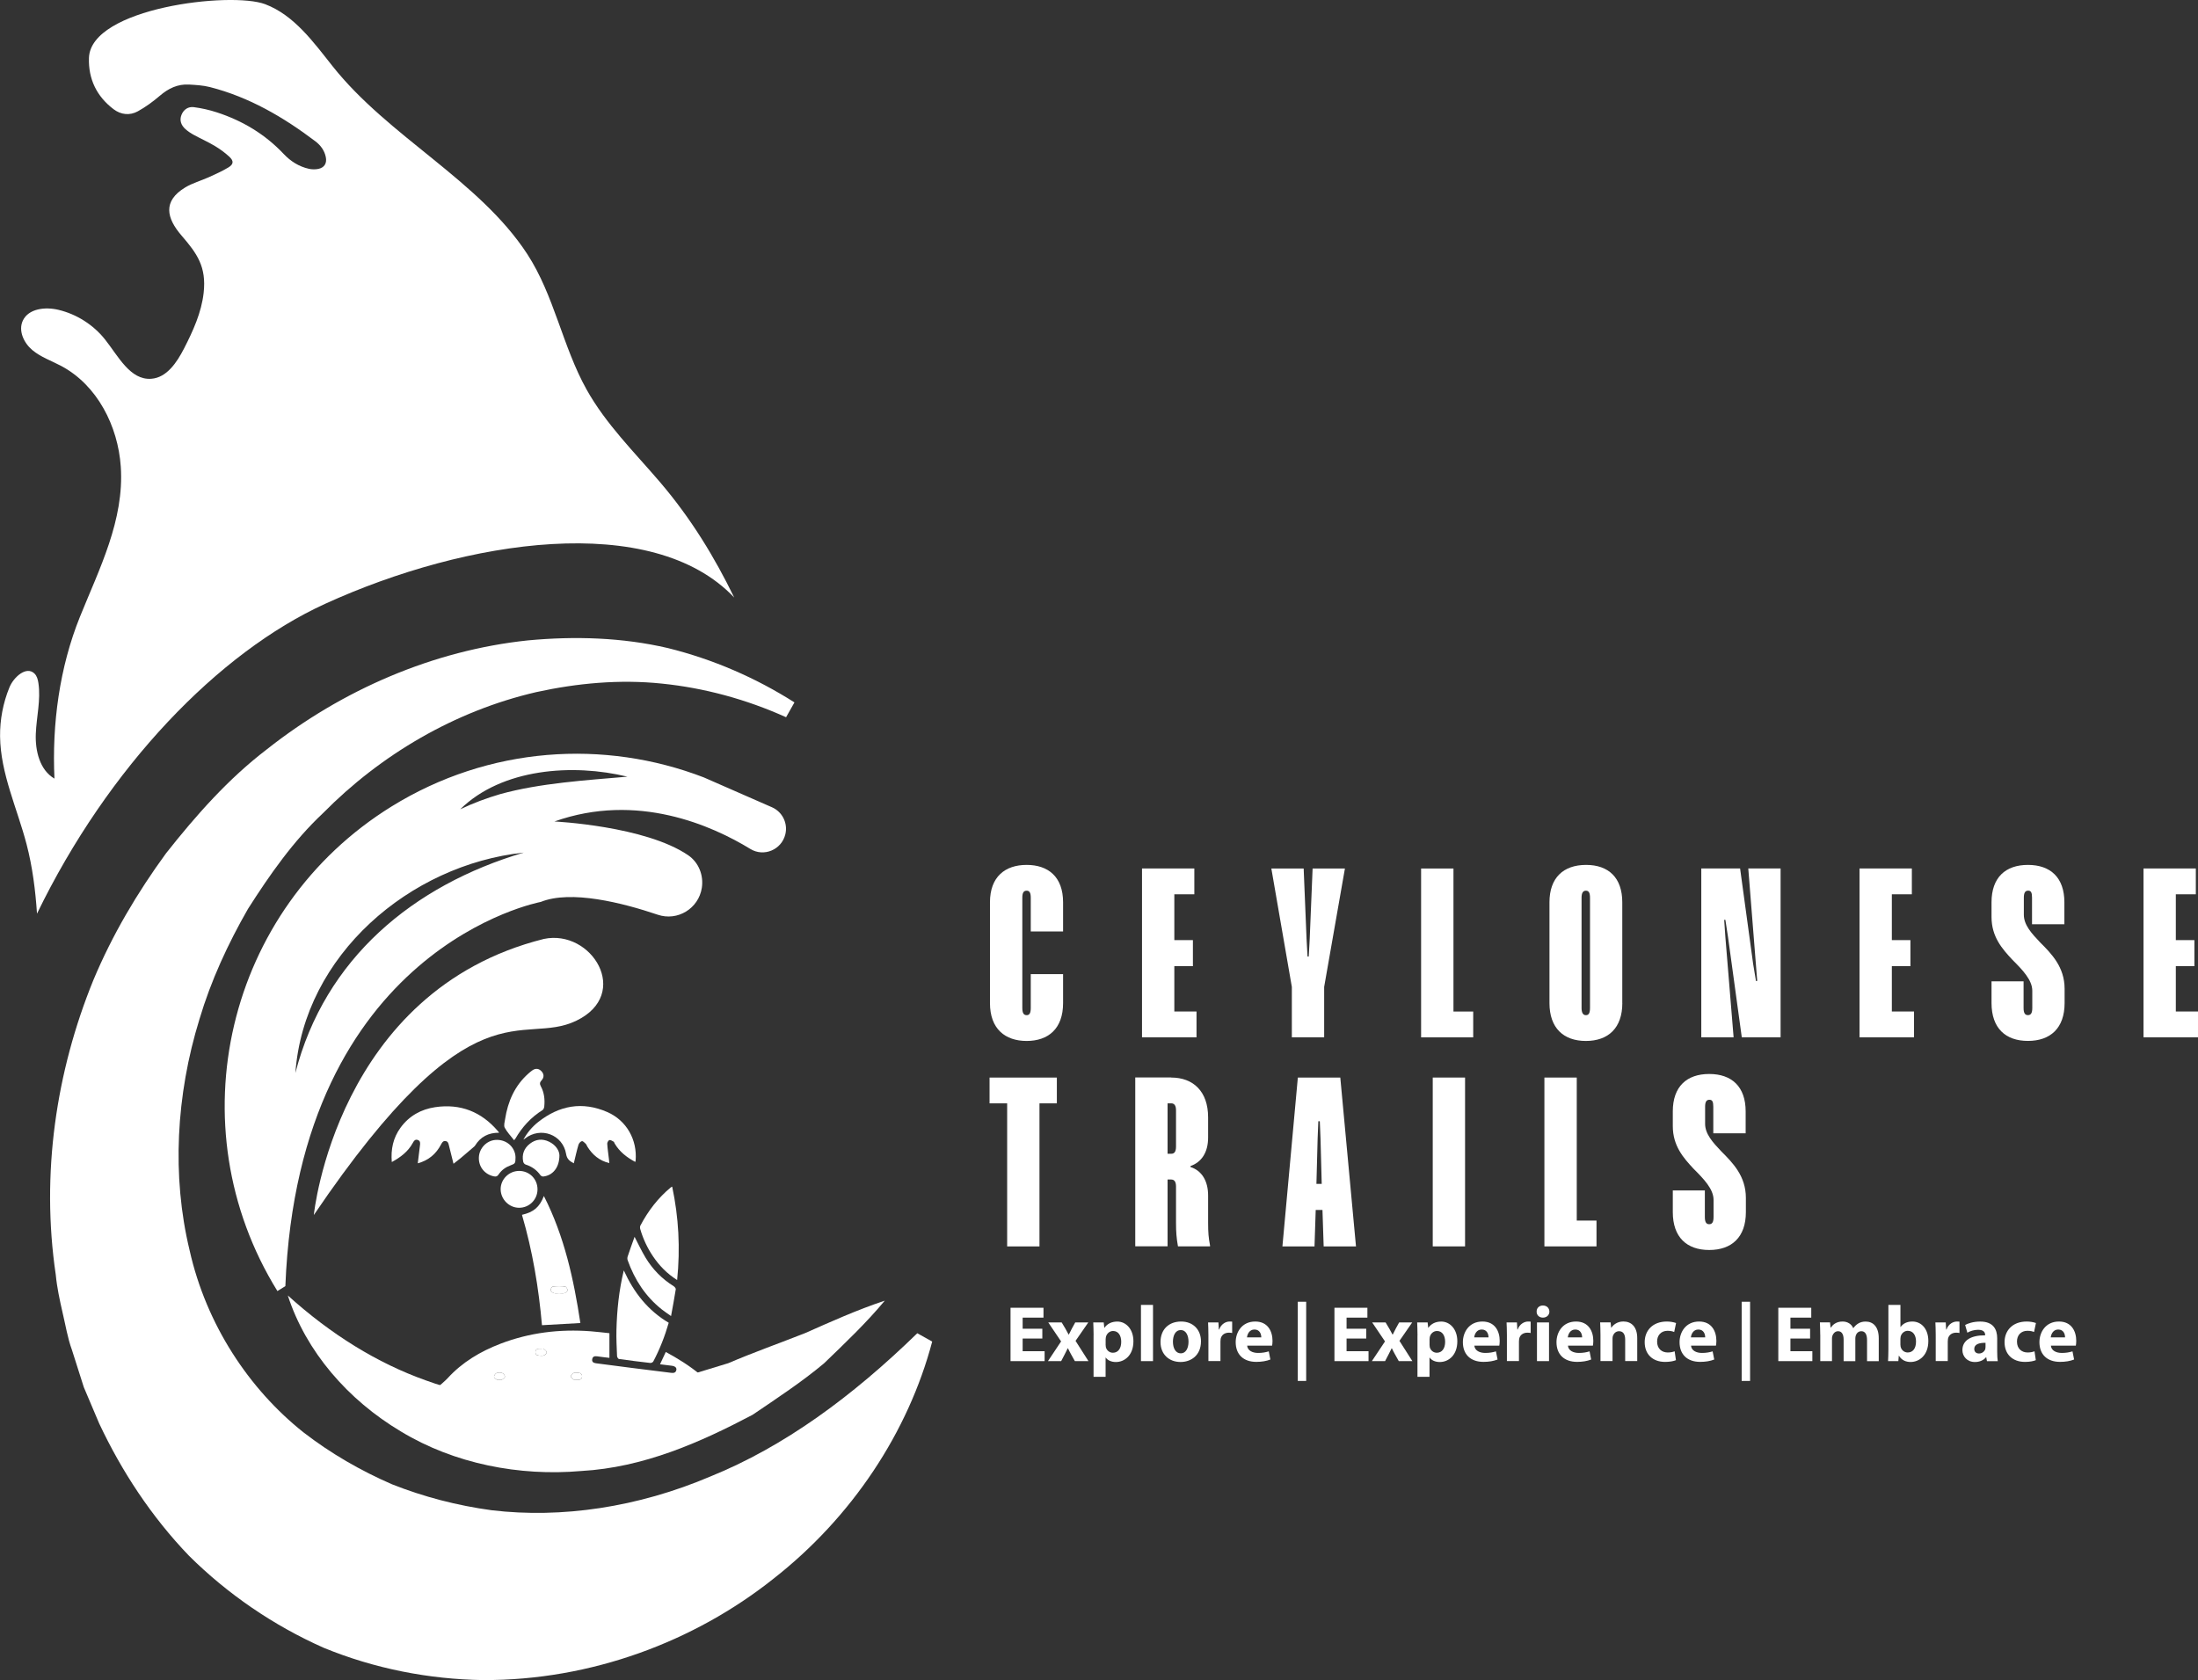 <?xml version="1.0" encoding="utf-8"?>
<!-- Generator: Adobe Illustrator 26.0.1, SVG Export Plug-In . SVG Version: 6.00 Build 0)  -->
<svg version="1.1" id="Layer_1" xmlns="http://www.w3.org/2000/svg" xmlns:xlink="http://www.w3.org/1999/xlink" x="0px" y="0px"
	 viewBox="0 0 585.62 447.67" style="enable-background:new 0 0 585.62 447.67;" xml:space="preserve">
<rect x="0" y="0" width="585.62" height="447.67" fill="#333333" stroke="none"/>
<style type="text/css">
	.st0{fill:#FFFFFF;}
	.st1{fill:#93C13E;}
	.st2{fill:#173557;}
	.st3{fill:#96C03D;}
	.st4{fill:#585856;}
	.st5{opacity:0.1;clip-path:url(#SVGID_00000070798066074652596780000006718733475097017761_);}
	.st6{fill:#989898;}
	.st7{opacity:0.1;clip-path:url(#SVGID_00000068646458070939096140000009341704576466506392_);}
	.st8{opacity:0.1;clip-path:url(#SVGID_00000082333402343929135740000001200202547901142149_);}
	.st9{opacity:0.1;}
	.st10{clip-path:url(#SVGID_00000135660225242821268370000014482652954360698778_);}
	.st11{opacity:0.1;clip-path:url(#SVGID_00000133516341829428072130000002939694391718541442_);}
	.st12{opacity:0.1;clip-path:url(#SVGID_00000135660225242821268370000014482652954360698778_);}
	.st13{fill:#E6E6E5;}
	.st14{fill:none;stroke:#010101;stroke-width:1.53;stroke-miterlimit:10;}
	.st15{fill:none;stroke:#1A1A1A;stroke-width:8.789;stroke-linecap:round;stroke-linejoin:round;stroke-miterlimit:10;}
</style>
<g>
	<path class="st0" d="M86.65,160.88c37.6-17.16,87.14-24.71,108.97-1.66c-5.19-10.66-11.43-20.99-19.81-30.8
		c-6.83-7.98-14.42-15.47-19.53-24.64c-6.41-11.49-8.62-25.08-15.81-36.1c-12.79-19.61-36.96-31.25-51.85-50.03
		C83.49,11.19,78.36,4.04,70.65,1.12C61.57-2.32,24.12,2.07,23.7,15.44c-0.18,5.61,2.07,10.26,6.56,13.66
		c1.95,1.48,4.32,1.74,6.46,0.56c2.09-1.15,4.05-2.59,5.86-4.14c2.28-1.96,4.76-3.16,7.78-2.99c1.86,0.11,3.77,0.21,5.56,0.67
		c10.47,2.67,19.59,8.01,28.12,14.46c1.37,1.04,2.39,2.41,2.76,4.16c0.35,1.65-0.34,2.85-2,3.19c-0.8,0.16-1.7,0.15-2.5-0.03
		c-2.65-0.59-4.88-2.01-6.71-3.95c-4.96-5.26-10.94-8.84-17.75-11.07c-2.01-0.66-4.12-1.14-6.22-1.41c-1.46-0.18-2.7,0.62-3.27,2.07
		c-0.58,1.46-0.08,2.75,1.02,3.75c0.68,0.62,1.48,1.14,2.3,1.59c1.84,1.01,3.77,1.85,5.56,2.93c1.37,0.81,2.68,1.78,3.85,2.85
		c1.25,1.15,1.18,2.03-0.25,2.89c-1.63,0.98-3.39,1.77-5.13,2.56c-2.11,0.95-4.4,1.58-6.36,2.76c-6.04,3.66-4.98,8.17-0.95,12.84
		c4.12,4.77,6.64,8.29,5.87,15.23c-0.58,5.24-2.82,10.15-5.23,14.85c-1.9,3.69-4.59,7.76-8.73,8.06c-5.63,0.41-8.8-6.05-12.31-10.47
		c-3.11-3.91-7.55-6.74-12.41-7.9c-3.49-0.84-7.98-0.37-9.5,2.88c-1.25,2.67,0.26,5.93,2.52,7.83c2.26,1.9,5.13,2.87,7.74,4.26
		c9.56,5.1,15.1,15.99,15.84,26.8c0.97,14.24-5.71,27.21-10.88,40.02c-5.45,13.5-7.47,28.6-6.79,43.12
		c-3.92-2.27-5.15-7.41-4.97-11.94c0.18-4.53,1.37-9.07,0.69-13.55c-0.14-0.89-0.37-1.82-1.01-2.47c-2.13-2.16-5.56,0.85-6.71,3.66
		c-1.69,4.13-2.54,8.6-2.49,13.06c0.12,9.91,4.57,19.17,7.07,28.76c1.57,6.04,2.35,12.23,2.77,18.46
		C28.82,204.36,58.2,173.86,86.65,160.88z"/>
	<path class="st0" d="M248.37,357.47c-6.37,24.07-21.3,46.8-42.43,63.3c-20.95,16.62-48.36,26.99-77.23,26.9
		c-14.38-0.21-28.95-3.04-42.5-8.62c-13.37-5.94-25.57-14.29-35.86-24.51c-10.07-10.48-17.97-22.58-23.93-35.26l-4.09-9.65
		l-3.15-9.9c-1.19-3.25-1.71-6.66-2.51-9.99c-0.76-3.34-1.49-6.68-1.81-10.07c-3.99-26.95,0.11-54.19,9.99-78.45
		c5.06-12.13,11.75-23.38,19.37-33.83c8.02-10.16,16.61-19.89,26.87-27.72c20.13-15.92,44.44-26.39,69.53-29.03
		c12.53-1.18,25.19-0.79,37.32,2.04c12.09,2.99,23.48,7.96,33.73,14.48l-2.23,3.95c-10.63-4.79-21.8-7.81-33.08-8.96
		c-11.29-1.18-22.62-0.11-33.49,2.27c-21.77,5.04-41.51,16.74-56.79,32.23c-7.96,7.46-14.24,16.48-20.01,25.53
		c-5.38,9.37-9.89,19.18-12.92,29.37c-6.25,20.24-7.4,41.83-2.64,61.57c4.45,19.87,15.87,37.03,30.32,48.52
		c7.33,5.67,15.29,10.24,23.64,13.87c8.46,3.34,17.29,5.65,26.57,6.91c18.57,2.2,38.86-0.76,58.23-9
		c19.65-7.96,37.76-21.27,55.13-38.17L248.37,357.47z"/>
	<path class="st0" d="M83.61,323.75c0,0,5.96-59.7,61.28-73.56c12.77-2.71,23.43,14.65,8.68,21.78
		C138.82,279.1,126.3,260.73,83.61,323.75z"/>
	<path class="st0" d="M104.34,214.88c-44.06,27.26-57.69,85.07-30.43,129.13l2.12-1.31c3.56-90.42,68.03-102.37,68.03-102.37
		c8.05-3.26,21.79,0.23,31.18,3.4c5.28,1.79,10.89-1.64,11.75-7.15c0.52-3.35-0.83-6.78-3.64-8.7c-11.48-7.83-35.63-8.99-35.63-8.99
		c22.05-7.84,42,1.08,52.2,7.32c3.61,2.21,8.32,0.21,9.32-3.9c0.72-2.96-0.79-6-3.58-7.22l-18.15-7.95
		C161.05,196.96,130.31,198.82,104.34,214.88z M139.54,227.18c-29.45,8.72-53,28.23-60.84,58.72
		C80.96,254.53,109.21,230.4,139.54,227.18z M122.62,215.64c11.13-10.94,30.04-12.22,44.55-8.69c-10.99,0.95-23.27,1.71-33.87,4.64
		C129.69,212.65,126.18,213.94,122.62,215.64z"/>
	<g>
		<path class="st0" d="M273.54,237.33c-0.83,0-1.16,0.58-1.16,1.87v29.37c0,1.29,0.32,1.93,1.16,1.93c0.77,0,1.09-0.58,1.09-1.93v-9
			h8.61v7.71c0,6.88-3.99,10.09-9.71,10.09c-5.72,0-9.77-3.21-9.77-10.09v-26.86c0-6.81,4.05-9.96,9.77-9.96
			c5.72,0,9.71,3.15,9.71,9.96v7.78h-8.61v-9C274.63,237.91,274.31,237.33,273.54,237.33z"/>
		<path class="st0" d="M318.21,238.29h-5.33v12.21h4.95v6.94h-4.95v12.08h5.91v6.88h-14.52v-44.99h13.94V238.29z"/>
		<path class="st0" d="M352.8,262.97v13.43h-8.61v-13.43l-5.46-31.55h8.61l0.77,18.77l0.26,4.69h0.32l0.26-4.69l0.77-18.77h8.61
			L352.8,262.97z"/>
		<path class="st0" d="M387.25,231.42v38.11h5.26v6.88h-13.88v-44.99H387.25z"/>
		<path class="st0" d="M432.24,267.28c0,6.62-3.73,10.09-9.71,10.09c-5.97,0-9.7-3.47-9.7-10.09v-26.86c0-6.49,3.66-9.96,9.76-9.96
			c5.98,0,9.64,3.41,9.64,9.96V267.28z M422.54,237.33c-0.77,0-1.16,0.58-1.16,1.87v29.37c0,1.29,0.39,1.93,1.16,1.93
			s1.09-0.58,1.09-1.93V239.2C423.63,237.91,423.31,237.33,422.54,237.33z"/>
		<path class="st0" d="M474.42,276.4h-10.35l-3.66-26.67l-0.71-4.63h-0.32l0.32,4.63l2.19,26.67h-8.61v-44.99h10.34l3.47,25.39
			l0.77,4.63l0.32-0.07l-2.38-29.95h8.61V276.4z"/>
		<path class="st0" d="M509.38,238.29h-5.33v12.21H509v6.94h-4.95v12.08h5.91v6.88h-14.52v-44.99h13.94V238.29z"/>
		<path class="st0" d="M541.4,246.26v-7.07c0-1.35-0.26-1.87-1.03-1.87c-0.77,0-1.15,0.52-1.15,1.87v4.56c0,2.7,2.05,4.95,4.31,7.33
			c3.02,3.02,6.55,6.55,6.55,12.4v3.79c0,6.69-3.79,10.09-9.77,10.09c-5.97,0-9.7-3.4-9.7-10.09v-5.78h8.54v7.07
			c0,1.41,0.39,1.93,1.16,1.93c0.77,0,1.16-0.52,1.16-1.93V264c0-2.89-2.63-5.59-5.33-8.29c-2.7-2.89-5.53-6.1-5.53-11.37v-3.92
			c0-6.62,3.73-9.96,9.7-9.96c6.04,0,9.71,3.41,9.71,9.96v5.85H541.4z"/>
		<path class="st0" d="M585.04,238.29h-5.33v12.21h4.95v6.94h-4.95v12.08h5.91v6.88h-14.52v-44.99h13.94V238.29z"/>
		<path class="st0" d="M281.57,294h-4.62v38.11h-8.61V294h-4.69v-6.88h17.93V294z"/>
		<path class="st0" d="M312.04,287.12c5.85,0,9.84,3.66,9.84,10.6v5.4c0,3.92-1.74,6.55-4.69,7.58v0.26
			c3.02,0.96,4.69,3.73,4.69,7.58v7.26c0,2.57,0.12,4.05,0.51,6.04v0.26h-8.54c-0.39-2.18-0.52-3.73-0.52-6.3v-9.64
			c0-1.29-0.45-1.87-1.29-1.87h-0.96v17.8h-8.61v-44.99H312.04z M311.08,307.43h0.96c0.84,0,1.29-0.52,1.29-1.93v-9.64
			c0-1.29-0.45-1.87-1.29-1.87h-0.96V307.43z"/>
		<path class="st0" d="M361.28,332.11h-8.61l-0.32-9.71h-1.8l-0.32,9.71h-8.55l4.11-44.99h11.31L361.28,332.11z M352.15,315.46
			l-0.32-12.08l-0.19-4.62h-0.39l-0.19,4.62l-0.32,12.08H352.15z"/>
		<path class="st0" d="M390.34,332.11h-8.61v-44.99h8.61V332.11z"/>
		<path class="st0" d="M420.1,287.12v38.11h5.26v6.88h-13.88v-44.99H420.1z"/>
		<path class="st0" d="M456.48,301.97v-7.07c0-1.35-0.26-1.86-1.03-1.86c-0.77,0-1.15,0.51-1.15,1.86v4.56
			c0,2.7,2.05,4.95,4.31,7.33c3.02,3.02,6.55,6.55,6.55,12.4v3.79c0,6.69-3.79,10.09-9.77,10.09c-5.97,0-9.7-3.4-9.7-10.09v-5.78
			h8.54v7.07c0,1.41,0.39,1.93,1.16,1.93s1.16-0.52,1.16-1.93v-4.56c0-2.89-2.63-5.59-5.33-8.29c-2.7-2.89-5.53-6.1-5.53-11.37
			v-3.92c0-6.62,3.73-9.96,9.7-9.96c6.04,0,9.71,3.41,9.71,9.96v5.85H456.48z"/>
	</g>
	<g>
		<g>
			<path class="st0" d="M139.07,323.7c3.11-0.72,4.67-2.03,5.84-5.01c5.48,10.77,7.95,22.2,9.72,33.84
				c-3.44,0.19-6.79,0.39-10.23,0.58C143.53,343.2,141.9,333.36,139.07,323.7z M148.95,344.59c0.49,0,1.01,0.1,1.45-0.03
				c0.34-0.1,0.82-0.5,0.82-0.77c0-0.35-0.39-0.95-0.67-0.99c-1.05-0.12-2.12-0.12-3.17-0.01c-0.28,0.03-0.72,0.65-0.7,0.96
				c0.03,0.3,0.53,0.68,0.89,0.8C147.99,344.7,148.49,344.59,148.95,344.59z"/>
			<path class="st0" d="M132.99,301.82c-2.88-0.01-4.97,1.09-6.41,3.42c-0.09,0.14-0.22,0.26-0.35,0.37
				c-1.17,1.01-2.34,2.02-3.53,3.01c-0.57,0.47-1.16,0.91-1.87,1.47c-0.44-1.76-0.86-3.36-1.24-4.96c-0.13-0.54-0.27-1.02-0.91-1.09
				c-0.64-0.07-0.89,0.39-1.14,0.86c-1.32,2.53-3.3,4.28-6.23,5.07c0.2-1.64,0.37-3.19,0.58-4.73c0.09-0.64,0.14-1.25-0.6-1.5
				c-0.71-0.23-1.02,0.27-1.31,0.81c-1.26,2.3-3.25,3.81-5.59,5.08c-0.29-3.39,0.36-6.46,2.34-9.17c2.29-3.13,5.47-4.89,9.23-5.45
				c6.71-0.99,12.29,1.22,16.7,6.38C132.77,301.49,132.84,301.61,132.99,301.82z"/>
			<path class="st0" d="M152.88,309.97c-1.12-0.58-1.83-1.14-2.05-2.48c-0.87-5.2-6.8-7.37-10.96-4.11c-0.13,0.1-0.25,0.2-0.42,0.27
				c1-1.81,2.31-3.39,3.93-4.67c5.62-4.44,11.79-5.57,18.44-2.66c5.12,2.24,8.01,7.4,7.53,12.96c-0.01,0.08-0.05,0.15-0.1,0.32
				c-2.26-1.21-4.2-2.71-5.5-4.93c-0.09-0.15-0.12-0.38-0.24-0.45c-0.37-0.2-0.81-0.51-1.14-0.44c-0.26,0.06-0.6,0.64-0.58,0.96
				c0.08,1.37,0.29,2.73,0.45,4.1c0.04,0.34,0.06,0.67,0.1,1.08c-2.66-0.65-4.5-2.22-5.86-4.42c-0.15-0.24-0.23-0.55-0.43-0.74
				c-0.31-0.29-0.74-0.75-1.02-0.69c-0.36,0.08-0.78,0.56-0.9,0.95C153.65,306.63,153.3,308.25,152.88,309.97z"/>
			<path class="st0" d="M178.17,352.46c-1.04,3.6-2.38,7.04-4.11,10.31c-0.12,0.22-0.54,0.43-0.8,0.4
				c-2.79-0.32-5.58-0.66-8.36-1.06c-0.21-0.03-0.49-0.51-0.5-0.8c-0.09-2.29-0.22-4.59-0.16-6.89c0.13-5.28,0.66-10.53,1.96-15.91
				C168.89,344.42,172.64,349.2,178.17,352.46z"/>
			<path class="st0" d="M180.41,341.07c-2.7-1.7-4.73-3.81-6.4-6.27c-1.52-2.24-2.66-4.67-3.42-7.28c-0.09-0.3-0.1-0.7,0.03-0.96
				c2.07-3.92,4.72-7.39,8.16-10.22c0.06-0.05,0.15-0.07,0.31-0.15C180.83,324.38,181.27,332.6,180.41,341.07z"/>
			<path class="st0" d="M136.97,303.82c-0.9-1.16-1.87-2.15-2.49-3.33c-0.31-0.58-0.03-1.51,0.09-2.26
				c0.74-4.75,2.57-8.95,6.24-12.2c0.32-0.28,0.65-0.56,1-0.81c0.9-0.65,1.8-0.53,2.52,0.29c0.65,0.74,0.65,1.63-0.07,2.39
				c-0.48,0.51-0.48,0.96-0.17,1.54c0.92,1.7,1.11,3.54,0.92,5.42c-0.03,0.33-0.21,0.77-0.46,0.93c-3.09,1.93-5.45,4.53-7.26,7.66
				C137.27,303.49,137.22,303.53,136.97,303.82z"/>
			<path class="st0" d="M169.07,329.56c1.02,1.96,1.88,3.82,2.94,5.57c1.88,3.11,4.38,5.65,7.48,7.59c0.26,0.16,0.59,0.57,0.56,0.8
				c-0.36,2.31-0.8,4.6-1.26,7.15c-0.97-0.69-1.75-1.19-2.47-1.77c-4.35-3.45-7.24-7.92-9.09-13.1c-0.11-0.3-0.1-0.7,0-1
				C167.8,333.08,168.43,331.36,169.07,329.56z"/>
			<path class="st0" d="M149.05,307.83c0,3.33-1.82,5.39-4.31,5.66c-0.24,0.03-0.6-0.15-0.75-0.35c-1-1.41-2.33-2.33-3.97-2.85
				c-0.27-0.08-0.56-0.45-0.62-0.74c-0.4-1.95,0.22-3.58,1.77-4.79c1.58-1.24,3.36-1.41,5.16-0.53
				C148.13,305.12,149.02,306.63,149.05,307.83z"/>
			<path class="st0" d="M137.35,308.4c-0.01,1.57-0.08,1.65-1.31,2.11c-1.3,0.48-2.4,1.25-3.17,2.4c-0.35,0.53-0.68,0.68-1.33,0.53
				c-2.45-0.54-4.08-2.6-3.95-5.1c0.12-2.38,2.03-4.39,4.35-4.59c2.54-0.22,4.77,1.35,5.32,3.78
				C137.34,307.88,137.34,308.26,137.35,308.4z"/>
			<path class="st0" d="M143.21,316.91c0,2.72-2.2,4.93-4.92,4.91c-2.64-0.01-4.86-2.23-4.9-4.89c-0.04-2.68,2.2-4.92,4.92-4.93
				C141.06,312,143.21,314.15,143.21,316.91z"/>
			<path class="st0" d="M153.52,367.67c-0.2,0-0.46,0.08-0.59-0.02c-0.34-0.25-0.84-0.57-0.85-0.87c-0.01-0.32,0.42-0.77,0.77-0.94
				c0.32-0.16,0.79-0.06,1.19-0.05c0.63,0.02,1.07,0.31,1.04,0.99c-0.02,0.63-0.43,0.89-1.04,0.89
				C153.87,367.68,153.69,367.68,153.52,367.67C153.52,367.67,153.52,367.67,153.52,367.67z"/>
			<path class="st0" d="M133.09,367.67c-0.23,0-0.52,0.09-0.67-0.02c-0.32-0.21-0.8-0.53-0.8-0.8c0.01-0.35,0.35-0.86,0.68-0.99
				c0.45-0.17,1.06-0.18,1.51-0.01c0.33,0.12,0.73,0.64,0.72,0.96c-0.01,0.3-0.51,0.61-0.84,0.85
				C133.55,367.75,133.29,367.67,133.09,367.67C133.09,367.67,133.09,367.67,133.09,367.67z"/>
			<path class="st0" d="M144.18,359.37c0.23,0,0.53-0.09,0.67,0.02c0.33,0.25,0.77,0.57,0.81,0.9c0.03,0.27-0.41,0.72-0.74,0.86
				c-0.37,0.16-0.84,0.06-1.27,0.05c-0.6-0.02-1-0.29-0.99-0.93c0.01-0.63,0.4-0.91,1.01-0.91
				C143.83,359.37,144.01,359.37,144.18,359.37C144.18,359.37,144.18,359.37,144.18,359.37z"/>
			<path class="st0" d="M148.95,344.59c-0.46,0-0.95,0.11-1.37-0.03c-0.37-0.12-0.86-0.5-0.89-0.8c-0.03-0.31,0.41-0.93,0.7-0.96
				c1.05-0.11,2.12-0.11,3.17,0.01c0.28,0.03,0.66,0.64,0.67,0.99c0,0.26-0.48,0.67-0.82,0.77
				C149.95,344.69,149.44,344.59,148.95,344.59z"/>
		</g>
		<path class="st0" d="M125.68,375.73c7.2,3.38,15.27,5.16,23.36,5.16c2.83,0,5.67-0.22,8.45-0.65
			c10.71-1.62,21.05-6.54,29.21-13.86c-2.96-2.47-6.39-4.57-9.31-6.14c-0.53,1.13-1.01,2.16-1.54,3.28c1.1,0.14,2.12,0.26,3.13,0.39
			c0.88,0.11,1.35,0.53,1.22,1.13c-0.16,0.77-0.72,0.84-1.39,0.76c-3.41-0.44-6.83-0.85-10.24-1.28c-3.27-0.42-6.54-0.86-9.8-1.27
			c-0.68-0.09-1.12-0.39-0.98-1.11c0.13-0.7,0.64-0.84,1.31-0.74c1.1,0.17,2.2,0.28,3.27,0.41c0-2.19,0-4.33,0-6.57
			c-1.73-0.18-3.35-0.39-4.97-0.51c-8.26-0.63-16.31,0.34-24.07,3.32c-5.34,2.05-10.17,4.92-14.06,9.18
			c-0.45,0.5-1.7,1.59-3.09,2.81C119.15,372.25,122.33,374.18,125.68,375.73z M152.85,365.84c0.32-0.16,0.79-0.06,1.19-0.05
			c0.63,0.02,1.07,0.31,1.04,0.99c-0.02,0.63-0.43,0.89-1.04,0.89c-0.17,0-0.34,0-0.52,0c0,0,0,0,0,0c-0.2,0-0.46,0.08-0.59-0.02
			c-0.34-0.25-0.84-0.57-0.85-0.87C152.07,366.47,152.5,366.02,152.85,365.84z M143.66,359.37c0.17,0,0.34,0,0.52,0
			c0,0,0,0.01,0,0.01c0.23,0,0.53-0.09,0.67,0.02c0.33,0.25,0.77,0.57,0.81,0.9c0.03,0.27-0.41,0.72-0.74,0.86
			c-0.37,0.15-0.84,0.06-1.27,0.05c-0.6-0.02-1-0.29-0.99-0.93C142.66,359.65,143.06,359.37,143.66,359.37z M132.3,365.86
			c0.45-0.17,1.06-0.18,1.51-0.01c0.33,0.12,0.73,0.64,0.72,0.96c-0.01,0.3-0.51,0.61-0.84,0.85c-0.13,0.09-0.39,0.02-0.59,0.02
			c0,0,0,0,0,0c-0.23,0-0.52,0.09-0.67-0.02c-0.32-0.21-0.8-0.53-0.8-0.8C131.63,366.5,131.98,365.99,132.3,365.86z"/>
	</g>
	<path class="st0" d="M76.68,345.18c11.49,10.39,23.84,18.04,36.79,22.64c12.89,4.71,26.27,6.01,39.76,4.88
		c13.59-0.68,27.01-5.31,40.79-9.46c6.64-2.85,13.58-5.3,20.53-8.04c6.82-3.02,13.68-6.13,21.19-8.63
		c-4.95,5.95-10.56,11.28-16.2,16.71c-5.95,4.98-12.51,9.29-19.04,13.71c-13.89,7.32-28.96,14.04-45.67,14.97
		c-16.42,1.44-33.8-1.92-47.99-10.52C92.67,373.01,81.52,360.11,76.68,345.18z"/>
	<g>
		<path class="st0" d="M277.71,356.66h-5.24v3.38h5.85v2.64h-9.08v-14.22h8.78v2.63h-5.55v2.96h5.24V356.66z"/>
		<path class="st0" d="M282.86,352.36l1.02,1.71c0.29,0.53,0.57,1.06,0.84,1.54h0.05c0.27-0.54,0.53-1.07,0.8-1.58l0.91-1.66h3.48
			l-3.4,4.91l3.44,5.4h-3.62l-1.04-1.86c-0.29-0.5-0.54-1.03-0.8-1.56h-0.06c-0.26,0.54-0.53,1.06-0.78,1.56l-0.97,1.86h-3.52
			l3.5-5.25l-3.42-5.06H282.86z"/>
		<path class="st0" d="M291.37,355.82c0-1.35-0.05-2.51-0.09-3.45h2.79l0.15,1.43h0.04c0.76-1.09,1.94-1.66,3.44-1.66
			c2.26,0,4.28,1.96,4.28,5.25c0,3.76-2.38,5.53-4.68,5.53c-1.25,0-2.22-0.5-2.68-1.18h-0.05v5.12h-3.21V355.82z M294.57,358.25
			c0,0.26,0.02,0.49,0.06,0.68c0.21,0.87,0.95,1.52,1.88,1.52c1.4,0,2.22-1.16,2.22-2.91c0-1.65-0.74-2.89-2.17-2.89
			c-0.91,0-1.71,0.68-1.92,1.63c-0.04,0.16-0.06,0.37-0.06,0.57V358.25z"/>
		<path class="st0" d="M303.99,347.7h3.21v14.98h-3.21V347.7z"/>
		<path class="st0" d="M319.98,357.4c0,3.78-2.68,5.51-5.44,5.51c-3.02,0-5.34-1.99-5.34-5.32c0-3.34,2.19-5.46,5.5-5.46
			C317.87,352.13,319.98,354.3,319.98,357.4z M312.51,357.51c0,1.77,0.74,3.1,2.1,3.1c1.25,0,2.05-1.25,2.05-3.1
			c0-1.54-0.59-3.1-2.05-3.1C313.08,354.41,312.51,355.99,312.51,357.51z"/>
		<path class="st0" d="M321.96,355.76c0-1.52-0.05-2.51-0.09-3.39h2.76l0.11,1.89h0.09c0.53-1.5,1.79-2.13,2.78-2.13
			c0.3,0,0.45,0,0.68,0.04v3.02c-0.23-0.05-0.5-0.09-0.86-0.09c-1.18,0-1.99,0.64-2.2,1.62c-0.04,0.21-0.06,0.47-0.06,0.72v5.23
			h-3.21V355.76z"/>
		<path class="st0" d="M332.28,358.54c0.11,1.33,1.41,1.96,2.91,1.96c1.09,0,1.99-0.15,2.85-0.42l0.43,2.17
			c-1.06,0.42-2.34,0.63-3.74,0.63c-3.5,0-5.5-2.03-5.5-5.25c0-2.62,1.62-5.5,5.21-5.5c3.34,0,4.6,2.59,4.6,5.15
			c0,0.55-0.06,1.03-0.11,1.27H332.28z M336.05,356.35c0-0.78-0.34-2.09-1.82-2.09c-1.35,0-1.9,1.23-1.99,2.09H336.05z"/>
		<path class="st0" d="M348.01,346.86v21.1h-2.24v-21.1H348.01z"/>
		<path class="st0" d="M364.01,356.66h-5.24v3.38h5.85v2.64h-9.08v-14.22h8.78v2.63h-5.55v2.96h5.24V356.66z"/>
		<path class="st0" d="M369.16,352.36l1.02,1.71c0.3,0.53,0.57,1.06,0.84,1.54h0.05c0.27-0.54,0.53-1.07,0.8-1.58l0.91-1.66h3.48
			l-3.4,4.91l3.44,5.4h-3.62l-1.04-1.86c-0.29-0.5-0.54-1.03-0.8-1.56h-0.06c-0.26,0.54-0.53,1.06-0.78,1.56l-0.97,1.86h-3.52
			l3.5-5.25l-3.42-5.06H369.16z"/>
		<path class="st0" d="M377.67,355.82c0-1.35-0.05-2.51-0.09-3.45h2.79l0.15,1.43h0.04c0.76-1.09,1.94-1.66,3.44-1.66
			c2.26,0,4.28,1.96,4.28,5.25c0,3.76-2.38,5.53-4.68,5.53c-1.25,0-2.22-0.5-2.68-1.18h-0.05v5.12h-3.21V355.82z M380.87,358.25
			c0,0.26,0.02,0.49,0.06,0.68c0.21,0.87,0.95,1.52,1.88,1.52c1.4,0,2.22-1.16,2.22-2.91c0-1.65-0.74-2.89-2.17-2.89
			c-0.91,0-1.71,0.68-1.92,1.63c-0.04,0.16-0.06,0.37-0.06,0.57V358.25z"/>
		<path class="st0" d="M392.81,358.54c0.11,1.33,1.41,1.96,2.91,1.96c1.1,0,1.99-0.15,2.85-0.42l0.43,2.17
			c-1.06,0.42-2.34,0.63-3.74,0.63c-3.5,0-5.5-2.03-5.5-5.25c0-2.62,1.62-5.5,5.21-5.5c3.34,0,4.6,2.59,4.6,5.15
			c0,0.55-0.06,1.03-0.11,1.27H392.81z M396.59,356.35c0-0.78-0.34-2.09-1.82-2.09c-1.35,0-1.9,1.23-1.99,2.09H396.59z"/>
		<path class="st0" d="M401.49,355.76c0-1.52-0.05-2.51-0.09-3.39h2.76l0.11,1.89h0.09c0.53-1.5,1.79-2.13,2.78-2.13
			c0.3,0,0.45,0,0.68,0.04v3.02c-0.23-0.05-0.5-0.09-0.86-0.09c-1.18,0-1.99,0.64-2.2,1.62c-0.04,0.21-0.06,0.47-0.06,0.72v5.23
			h-3.21V355.76z"/>
		<path class="st0" d="M412.81,349.49c0,0.88-0.68,1.6-1.73,1.6c-1.02,0-1.69-0.71-1.67-1.6c-0.02-0.93,0.65-1.63,1.68-1.63
			C412.14,347.87,412.79,348.56,412.81,349.49z M409.5,362.68v-10.31h3.21v10.31H409.5z"/>
		<path class="st0" d="M417.75,358.54c0.11,1.33,1.41,1.96,2.91,1.96c1.1,0,1.99-0.15,2.85-0.42l0.43,2.17
			c-1.06,0.42-2.34,0.63-3.74,0.63c-3.5,0-5.5-2.03-5.5-5.25c0-2.62,1.62-5.5,5.21-5.5c3.34,0,4.6,2.59,4.6,5.15
			c0,0.55-0.06,1.03-0.11,1.27H417.75z M421.53,356.35c0-0.78-0.34-2.09-1.82-2.09c-1.35,0-1.9,1.23-1.99,2.09H421.53z"/>
		<path class="st0" d="M426.42,355.65c0-1.29-0.05-2.39-0.09-3.29h2.79l0.15,1.41h0.06c0.42-0.66,1.47-1.65,3.19-1.65
			c2.1,0,3.69,1.39,3.69,4.43v6.12H433v-5.72c0-1.33-0.47-2.24-1.62-2.24c-0.88,0-1.41,0.61-1.63,1.2c-0.08,0.19-0.12,0.5-0.12,0.8
			v5.95h-3.21V355.65z"/>
		<path class="st0" d="M446.53,362.42c-0.57,0.26-1.65,0.47-2.87,0.47c-3.34,0-5.46-2.03-5.46-5.27c0-3.02,2.06-5.49,5.91-5.49
			c0.85,0,1.77,0.15,2.45,0.4l-0.5,2.39c-0.38-0.17-0.95-0.32-1.79-0.32c-1.68,0-2.79,1.2-2.76,2.89c0,1.9,1.27,2.89,2.83,2.89
			c0.76,0,1.35-0.13,1.84-0.32L446.53,362.42z"/>
		<path class="st0" d="M450.54,358.54c0.11,1.33,1.41,1.96,2.91,1.96c1.1,0,1.99-0.15,2.85-0.42l0.43,2.17
			c-1.06,0.42-2.34,0.63-3.74,0.63c-3.5,0-5.5-2.03-5.5-5.25c0-2.62,1.62-5.5,5.21-5.5c3.34,0,4.6,2.59,4.6,5.15
			c0,0.55-0.06,1.03-0.11,1.27H450.54z M454.32,356.35c0-0.78-0.34-2.09-1.82-2.09c-1.35,0-1.9,1.23-1.99,2.09H454.32z"/>
		<path class="st0" d="M466.28,346.86v21.1h-2.24v-21.1H466.28z"/>
		<path class="st0" d="M482.27,356.66h-5.24v3.38h5.84v2.64h-9.07v-14.22h8.78v2.63h-5.55v2.96h5.24V356.66z"/>
		<path class="st0" d="M484.97,355.65c0-1.29-0.05-2.39-0.09-3.29h2.7l0.15,1.39h0.06c0.44-0.65,1.35-1.62,3.13-1.62
			c1.33,0,2.38,0.68,2.83,1.75h0.04c0.38-0.53,0.85-0.95,1.33-1.24c0.57-0.34,1.2-0.5,1.96-0.5c1.99,0,3.48,1.39,3.48,4.47v6.08
			h-3.12v-5.61c0-1.5-0.49-2.37-1.52-2.37c-0.74,0-1.27,0.51-1.47,1.12c-0.09,0.23-0.13,0.57-0.13,0.82v6.04h-3.12v-5.78
			c0-1.31-0.47-2.2-1.47-2.2c-0.82,0-1.31,0.64-1.5,1.16c-0.11,0.25-0.13,0.55-0.13,0.8v6.01h-3.12V355.65z"/>
		<path class="st0" d="M503.04,362.68c0.04-0.68,0.09-1.92,0.09-3.08v-11.9h3.21v5.88h0.05c0.61-0.88,1.68-1.45,3.12-1.45
			c2.47,0,4.28,2.04,4.26,5.21c0,3.72-2.36,5.57-4.73,5.57c-1.2,0-2.36-0.44-3.1-1.67h-0.04l-0.12,1.44H503.04z M506.33,358.29
			c0,0.22,0.02,0.4,0.06,0.57c0.21,0.86,0.95,1.52,1.88,1.52c1.37,0,2.22-1.06,2.22-2.92c0-1.6-0.72-2.86-2.22-2.86
			c-0.86,0-1.67,0.65-1.88,1.58c-0.04,0.19-0.06,0.38-0.06,0.59V358.29z"/>
		<path class="st0" d="M515.74,355.76c0-1.52-0.05-2.51-0.09-3.39h2.76l0.11,1.89h0.09c0.53-1.5,1.79-2.13,2.78-2.13
			c0.3,0,0.45,0,0.68,0.04v3.02c-0.23-0.05-0.5-0.09-0.86-0.09c-1.18,0-1.99,0.64-2.2,1.62c-0.04,0.21-0.06,0.47-0.06,0.72v5.23
			h-3.21V355.76z"/>
		<path class="st0" d="M529.39,362.68l-0.19-1.03h-0.06c-0.68,0.82-1.73,1.27-2.96,1.27c-2.09,0-3.33-1.52-3.33-3.17
			c0-2.68,2.41-3.97,6.05-3.94v-0.15c0-0.55-0.29-1.33-1.88-1.33c-1.06,0-2.17,0.36-2.85,0.78l-0.59-2.06
			c0.71-0.4,2.13-0.91,4.01-0.91c3.44,0,4.53,2.03,4.53,4.45v3.59c0,0.99,0.05,1.95,0.15,2.51H529.39z M529.01,357.8
			c-1.69-0.02-3,0.38-3,1.62c0,0.82,0.54,1.23,1.27,1.23c0.8,0,1.45-0.53,1.67-1.18c0.04-0.17,0.06-0.36,0.06-0.55V357.8z"/>
		<path class="st0" d="M542.41,362.42c-0.57,0.26-1.65,0.47-2.87,0.47c-3.34,0-5.46-2.03-5.46-5.27c0-3.02,2.06-5.49,5.91-5.49
			c0.85,0,1.77,0.15,2.45,0.4l-0.5,2.39c-0.38-0.17-0.95-0.32-1.79-0.32c-1.69,0-2.79,1.2-2.76,2.89c0,1.9,1.27,2.89,2.83,2.89
			c0.76,0,1.35-0.13,1.84-0.32L542.41,362.42z"/>
		<path class="st0" d="M546.42,358.54c0.11,1.33,1.41,1.96,2.91,1.96c1.09,0,1.99-0.15,2.85-0.42l0.43,2.17
			c-1.06,0.42-2.34,0.63-3.74,0.63c-3.5,0-5.5-2.03-5.5-5.25c0-2.62,1.62-5.5,5.21-5.5c3.34,0,4.6,2.59,4.6,5.15
			c0,0.55-0.06,1.03-0.11,1.27H546.42z M550.2,356.35c0-0.78-0.34-2.09-1.82-2.09c-1.35,0-1.9,1.23-1.99,2.09H550.2z"/>
	</g>
</g>
</svg>
